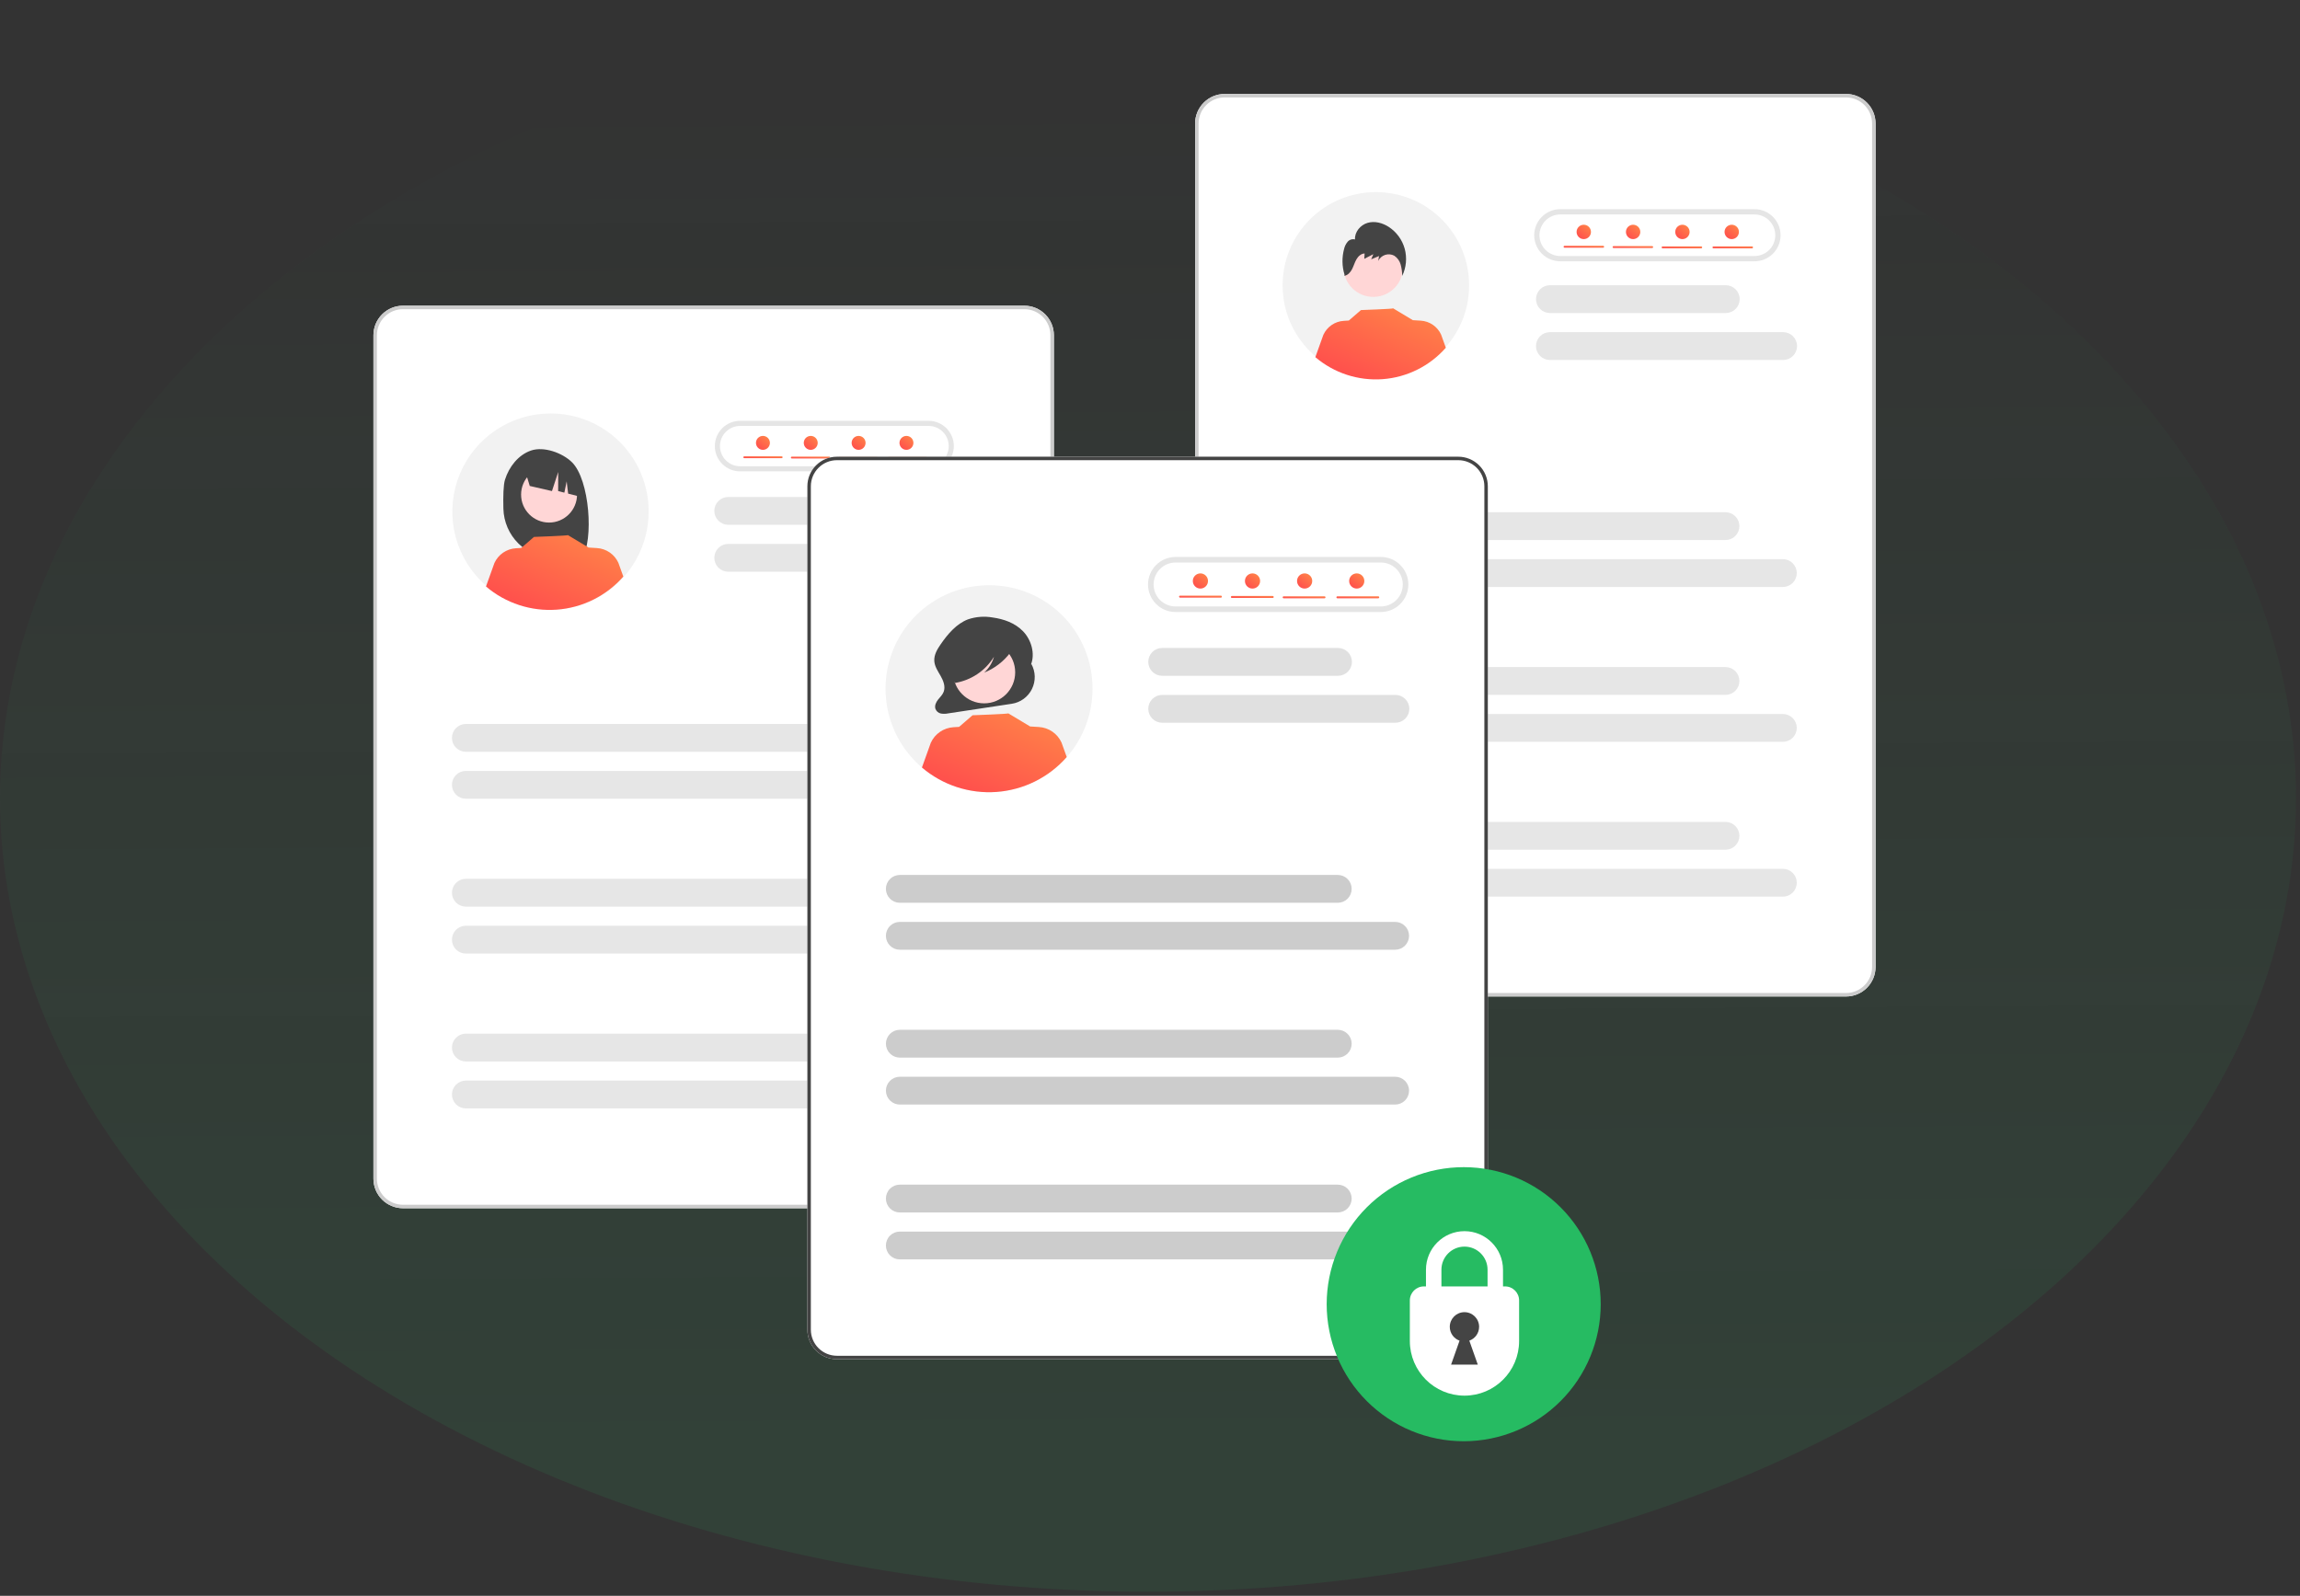 <svg width="526" height="365" viewBox="0 0 526 365" fill="none" xmlns="http://www.w3.org/2000/svg">
<rect x="0" y="0" width="526" height="365" fill="#333333" stroke="none"/>
<ellipse opacity="0.1" cx="181.536" cy="262.545" rx="181.536" ry="262.545" transform="matrix(4.37114e-08 -1 -1 -4.37114e-08 525.09 364.069)" fill="url(#paint0_linear_5389_41304)"/>
<path d="M234.269 276.352H92.151C90.362 276.35 88.646 275.638 87.381 274.373C86.116 273.108 85.404 271.392 85.402 269.603V76.672C85.404 74.883 86.116 73.168 87.381 71.902C88.646 70.637 90.362 69.925 92.151 69.924H234.269C236.058 69.925 237.773 70.637 239.039 71.902C240.304 73.168 241.016 74.883 241.018 76.672V269.603C241.016 271.392 240.304 273.108 239.039 274.373C237.773 275.638 236.058 276.35 234.269 276.352Z" fill="white"/>
<path d="M211.412 104.996H202.838C202.783 104.996 202.731 104.974 202.693 104.935C202.654 104.897 202.633 104.844 202.633 104.79C202.633 104.735 202.654 104.683 202.693 104.644C202.731 104.606 202.783 104.584 202.838 104.583H211.412C211.466 104.584 211.518 104.606 211.557 104.644C211.595 104.683 211.617 104.735 211.617 104.79C211.617 104.844 211.595 104.897 211.557 104.935C211.518 104.974 211.466 104.996 211.412 104.996Z" fill="url(#paint1_linear_5389_41304)"/>
<path d="M169.263 96.25C167.729 96.25 166.258 96.859 165.174 97.943C164.09 99.028 163.48 100.498 163.48 102.032C163.48 103.566 164.09 105.036 165.174 106.121C166.258 107.205 167.729 107.814 169.263 107.814H212.354C213.888 107.814 215.359 107.205 216.443 106.121C217.527 105.036 218.137 103.566 218.137 102.032C218.137 100.498 217.527 99.028 216.443 97.943C215.359 96.859 213.888 96.25 212.354 96.25H169.263Z" fill="#E5E5E5"/>
<path d="M169.268 97.42C168.045 97.42 166.872 97.906 166.007 98.771C165.142 99.636 164.656 100.809 164.656 102.032C164.656 103.255 165.142 104.428 166.007 105.293C166.872 106.158 168.045 106.644 169.268 106.644H212.36C213.583 106.644 214.756 106.158 215.621 105.293C216.486 104.428 216.972 103.255 216.972 102.032C216.972 100.809 216.486 99.636 215.621 98.771C214.756 97.906 213.583 97.42 212.36 97.42H169.268Z" fill="white"/>
<path d="M178.782 104.79H170.208C170.181 104.79 170.154 104.785 170.128 104.774C170.103 104.764 170.08 104.749 170.061 104.73C170.042 104.711 170.026 104.688 170.016 104.663C170.005 104.637 170 104.61 170 104.583C170 104.556 170.005 104.529 170.016 104.504C170.026 104.479 170.042 104.456 170.061 104.437C170.08 104.418 170.103 104.402 170.128 104.392C170.154 104.382 170.181 104.377 170.208 104.377H178.782C178.836 104.377 178.888 104.399 178.927 104.438C178.965 104.476 178.987 104.529 178.987 104.583C178.987 104.638 178.965 104.69 178.927 104.729C178.888 104.767 178.836 104.789 178.782 104.79Z" fill="url(#paint2_linear_5389_41304)"/>
<path d="M189.657 104.859H181.083C181.056 104.859 181.029 104.854 181.003 104.843C180.978 104.833 180.955 104.818 180.936 104.799C180.917 104.78 180.901 104.757 180.891 104.732C180.88 104.706 180.875 104.679 180.875 104.652C180.875 104.625 180.88 104.598 180.891 104.573C180.901 104.548 180.917 104.525 180.936 104.506C180.955 104.486 180.978 104.471 181.003 104.461C181.029 104.451 181.056 104.445 181.083 104.446H189.657C189.684 104.445 189.711 104.451 189.736 104.461C189.761 104.471 189.784 104.486 189.803 104.506C189.823 104.525 189.838 104.548 189.849 104.573C189.859 104.598 189.864 104.625 189.864 104.652C189.864 104.679 189.859 104.706 189.849 104.732C189.838 104.757 189.823 104.78 189.803 104.799C189.784 104.818 189.761 104.833 189.736 104.843C189.711 104.854 189.684 104.859 189.657 104.859Z" fill="url(#paint3_linear_5389_41304)"/>
<path d="M200.537 104.928H191.963C191.908 104.927 191.856 104.905 191.818 104.867C191.779 104.828 191.758 104.776 191.758 104.721C191.758 104.667 191.779 104.614 191.818 104.576C191.856 104.537 191.908 104.515 191.963 104.515H200.537C200.564 104.514 200.591 104.52 200.616 104.53C200.641 104.54 200.664 104.555 200.683 104.575C200.703 104.594 200.718 104.617 200.729 104.642C200.739 104.667 200.744 104.694 200.744 104.721C200.744 104.748 200.739 104.775 200.729 104.8C200.718 104.826 200.703 104.848 200.683 104.868C200.664 104.887 200.641 104.902 200.616 104.912C200.591 104.923 200.564 104.928 200.537 104.928Z" fill="url(#paint4_linear_5389_41304)"/>
<path d="M211.814 104.928H203.24C203.186 104.927 203.134 104.905 203.095 104.867C203.057 104.828 203.035 104.776 203.035 104.721C203.035 104.667 203.057 104.614 203.095 104.576C203.134 104.537 203.186 104.515 203.24 104.515H211.814C211.841 104.514 211.868 104.52 211.893 104.53C211.919 104.54 211.942 104.555 211.961 104.575C211.98 104.594 211.995 104.617 212.006 104.642C212.016 104.667 212.022 104.694 212.022 104.721C212.022 104.748 212.016 104.775 212.006 104.8C211.995 104.826 211.98 104.848 211.961 104.868C211.942 104.887 211.919 104.902 211.893 104.912C211.868 104.923 211.841 104.928 211.814 104.928Z" fill="url(#paint5_linear_5389_41304)"/>
<path d="M174.48 102.889C175.36 102.889 176.074 102.176 176.074 101.296C176.074 100.416 175.36 99.702 174.48 99.702C173.6 99.702 172.887 100.416 172.887 101.296C172.887 102.176 173.6 102.889 174.48 102.889Z" fill="url(#paint6_linear_5389_41304)"/>
<path d="M185.414 102.889C186.294 102.889 187.007 102.176 187.007 101.296C187.007 100.416 186.294 99.702 185.414 99.702C184.534 99.702 183.82 100.416 183.82 101.296C183.82 102.176 184.534 102.889 185.414 102.889Z" fill="url(#paint7_linear_5389_41304)"/>
<path d="M196.359 102.889C197.239 102.889 197.953 102.176 197.953 101.296C197.953 100.416 197.239 99.702 196.359 99.702C195.479 99.702 194.766 100.416 194.766 101.296C194.766 102.176 195.479 102.889 196.359 102.889Z" fill="url(#paint8_linear_5389_41304)"/>
<path d="M207.301 102.889C208.181 102.889 208.894 102.176 208.894 101.296C208.894 100.416 208.181 99.702 207.301 99.702C206.42 99.702 205.707 100.416 205.707 101.296C205.707 102.176 206.42 102.889 207.301 102.889Z" fill="url(#paint9_linear_5389_41304)"/>
<path d="M234.269 276.352H92.151C90.362 276.35 88.646 275.638 87.381 274.373C86.116 273.108 85.404 271.392 85.402 269.603V76.672C85.404 74.883 86.116 73.168 87.381 71.902C88.646 70.637 90.362 69.925 92.151 69.924H234.269C236.058 69.925 237.773 70.637 239.039 71.902C240.304 73.168 241.016 74.883 241.018 76.672V269.603C241.016 271.392 240.304 273.108 239.039 274.373C237.773 275.638 236.058 276.35 234.269 276.352ZM92.151 70.717C90.572 70.719 89.059 71.347 87.942 72.463C86.826 73.58 86.198 75.093 86.196 76.672V269.603C86.198 271.182 86.826 272.695 87.942 273.812C89.059 274.928 90.572 275.556 92.151 275.558H234.269C235.848 275.556 237.361 274.928 238.477 273.812C239.594 272.695 240.222 271.182 240.224 269.603V76.672C240.222 75.093 239.594 73.58 238.477 72.463C237.361 71.347 235.848 70.719 234.269 70.717H92.151Z" fill="#CCCCCC"/>
<path d="M206.755 120.032H166.541C165.698 120.03 164.889 119.695 164.294 119.098C163.698 118.502 163.363 117.693 163.363 116.85C163.363 116.007 163.698 115.198 164.294 114.602C164.889 114.005 165.698 113.67 166.541 113.669H206.755C207.173 113.668 207.587 113.75 207.974 113.91C208.36 114.069 208.712 114.304 209.007 114.599C209.303 114.895 209.538 115.245 209.698 115.632C209.858 116.018 209.941 116.432 209.941 116.85C209.941 117.268 209.858 117.682 209.698 118.069C209.538 118.455 209.303 118.806 209.007 119.101C208.712 119.397 208.36 119.631 207.974 119.791C207.587 119.95 207.173 120.032 206.755 120.032Z" fill="#E6E6E6"/>
<path d="M219.879 130.769H166.541C165.698 130.768 164.889 130.432 164.294 129.836C163.698 129.239 163.363 128.431 163.363 127.588C163.363 126.744 163.698 125.936 164.294 125.339C164.889 124.743 165.698 124.407 166.541 124.406H219.879C220.722 124.407 221.53 124.743 222.126 125.339C222.721 125.936 223.056 126.744 223.056 127.588C223.056 128.431 222.721 129.239 222.126 129.836C221.53 130.432 220.722 130.768 219.879 130.769Z" fill="#E6E6E6"/>
<path d="M206.699 171.951H106.541C106.123 171.951 105.709 171.869 105.322 171.71C104.936 171.55 104.585 171.316 104.289 171.02C103.993 170.725 103.758 170.374 103.598 169.988C103.438 169.602 103.355 169.188 103.355 168.769C103.355 168.351 103.438 167.937 103.598 167.551C103.758 167.165 103.993 166.814 104.289 166.518C104.585 166.223 104.936 165.989 105.322 165.829C105.709 165.669 106.123 165.587 106.541 165.588H206.699C207.542 165.589 208.35 165.925 208.946 166.521C209.542 167.118 209.876 167.926 209.876 168.769C209.876 169.613 209.542 170.421 208.946 171.018C208.35 171.614 207.542 171.95 206.699 171.951Z" fill="#E6E6E6"/>
<path d="M219.822 182.688H106.541C106.123 182.689 105.709 182.607 105.322 182.447C104.936 182.288 104.585 182.053 104.289 181.758C103.993 181.462 103.758 181.112 103.598 180.725C103.438 180.339 103.355 179.925 103.355 179.507C103.355 179.089 103.438 178.675 103.598 178.288C103.758 177.902 103.993 177.551 104.289 177.256C104.585 176.96 104.936 176.726 105.322 176.566C105.709 176.407 106.123 176.325 106.541 176.325H219.822C220.24 176.325 220.654 176.407 221.041 176.566C221.427 176.726 221.779 176.96 222.074 177.256C222.37 177.551 222.605 177.902 222.765 178.288C222.925 178.675 223.008 179.089 223.008 179.507C223.008 179.925 222.925 180.339 222.765 180.725C222.605 181.112 222.37 181.462 222.074 181.758C221.779 182.053 221.427 182.288 221.041 182.447C220.654 182.607 220.24 182.689 219.822 182.688Z" fill="#E6E6E6"/>
<path d="M206.699 207.367H106.541C105.697 207.367 104.888 207.031 104.291 206.435C103.695 205.838 103.359 205.029 103.359 204.185C103.359 203.341 103.695 202.532 104.291 201.936C104.888 201.339 105.697 201.004 106.541 201.004H206.699C207.543 201.004 208.352 201.339 208.948 201.936C209.545 202.532 209.88 203.341 209.88 204.185C209.88 205.029 209.545 205.838 208.948 206.435C208.352 207.031 207.543 207.367 206.699 207.367Z" fill="#E6E6E6"/>
<path d="M219.822 218.104H106.541C105.697 218.104 104.888 217.769 104.291 217.172C103.695 216.576 103.359 215.766 103.359 214.923C103.359 214.079 103.695 213.27 104.291 212.673C104.888 212.076 105.697 211.741 106.541 211.741H219.822C220.666 211.741 221.475 212.076 222.072 212.673C222.668 213.27 223.004 214.079 223.004 214.923C223.004 215.766 222.668 216.576 222.072 217.172C221.475 217.769 220.666 218.104 219.822 218.104Z" fill="#E6E6E6"/>
<path d="M206.699 242.783H106.541C105.697 242.783 104.888 242.447 104.291 241.851C103.695 241.254 103.359 240.445 103.359 239.601C103.359 238.757 103.695 237.948 104.291 237.351C104.888 236.755 105.697 236.42 106.541 236.42H206.699C207.543 236.42 208.352 236.755 208.948 237.351C209.545 237.948 209.88 238.757 209.88 239.601C209.88 240.445 209.545 241.254 208.948 241.851C208.352 242.447 207.543 242.783 206.699 242.783Z" fill="#E6E6E6"/>
<path d="M219.822 253.519H106.541C105.697 253.519 104.888 253.184 104.291 252.588C103.695 251.991 103.359 251.182 103.359 250.338C103.359 249.494 103.695 248.685 104.291 248.088C104.888 247.492 105.697 247.157 106.541 247.157H219.822C220.666 247.157 221.475 247.492 222.072 248.088C222.668 248.685 223.004 249.494 223.004 250.338C223.004 251.182 222.668 251.991 222.072 252.588C221.475 253.184 220.666 253.519 219.822 253.519Z" fill="#E6E6E6"/>
<path d="M422.183 227.92L280.065 227.921C278.276 227.919 276.561 227.207 275.295 225.942C274.03 224.677 273.319 222.961 273.317 221.172L273.316 28.241C273.318 26.452 274.03 24.736 275.295 23.471C276.56 22.206 278.276 21.494 280.065 21.492L422.183 21.492C423.972 21.494 425.688 22.206 426.953 23.471C428.218 24.736 428.93 26.452 428.932 28.241L428.932 221.172C428.93 222.961 428.218 224.676 426.953 225.942C425.688 227.207 423.972 227.918 422.183 227.92Z" fill="white"/>
<path d="M422.183 227.92L280.065 227.921C278.276 227.919 276.561 227.207 275.295 225.942C274.03 224.677 273.319 222.961 273.317 221.172L273.316 28.241C273.318 26.452 274.03 24.736 275.295 23.471C276.56 22.206 278.276 21.494 280.065 21.492L422.183 21.492C423.972 21.494 425.688 22.206 426.953 23.471C428.218 24.736 428.93 26.452 428.932 28.241L428.932 221.172C428.93 222.961 428.218 224.676 426.953 225.942C425.688 227.207 423.972 227.918 422.183 227.92ZM280.065 22.286C278.486 22.288 276.973 22.916 275.856 24.032C274.74 25.149 274.112 26.662 274.11 28.241L274.111 221.172C274.112 222.751 274.74 224.264 275.857 225.381C276.973 226.497 278.486 227.125 280.065 227.127L422.183 227.126C423.762 227.125 425.275 226.497 426.392 225.38C427.508 224.264 428.136 222.751 428.138 221.172L428.138 28.241C428.136 26.662 427.508 25.148 426.392 24.032C425.275 22.916 423.762 22.288 422.183 22.286L280.065 22.286Z" fill="#CCCCCC"/>
<path d="M394.673 71.6L354.459 71.6C353.615 71.6 352.806 71.265 352.209 70.668C351.613 70.072 351.277 69.263 351.277 68.419C351.277 67.575 351.613 66.766 352.209 66.169C352.806 65.573 353.615 65.237 354.459 65.237L394.673 65.237C395.517 65.237 396.326 65.573 396.923 66.169C397.519 66.766 397.855 67.575 397.855 68.419C397.855 69.263 397.519 70.072 396.923 70.668C396.326 71.265 395.517 71.6 394.673 71.6Z" fill="#E6E6E6"/>
<path d="M407.797 82.338L354.459 82.338C354.041 82.338 353.627 82.256 353.24 82.097C352.854 81.937 352.502 81.703 352.207 81.407C351.911 81.112 351.676 80.761 351.516 80.374C351.356 79.988 351.273 79.574 351.273 79.156C351.273 78.738 351.356 78.324 351.516 77.938C351.676 77.551 351.911 77.201 352.207 76.905C352.502 76.61 352.854 76.375 353.24 76.216C353.627 76.056 354.041 75.974 354.459 75.975L407.797 75.975C408.64 75.975 409.45 76.31 410.046 76.906C410.643 77.503 410.978 78.312 410.978 79.156C410.978 80 410.643 80.809 410.046 81.406C409.45 82.002 408.64 82.338 407.797 82.338Z" fill="#E6E6E6"/>
<path d="M394.613 123.519L294.455 123.52C293.612 123.519 292.804 123.183 292.208 122.586C291.612 121.99 291.277 121.181 291.277 120.338C291.277 119.495 291.612 118.686 292.208 118.09C292.804 117.493 293.612 117.158 294.455 117.157L394.613 117.157C395.457 117.157 396.266 117.492 396.862 118.088C397.459 118.685 397.794 119.494 397.794 120.338C397.794 121.182 397.459 121.991 396.862 122.588C396.266 123.184 395.457 123.519 394.613 123.519Z" fill="#E6E6E6"/>
<path d="M407.736 134.257L294.455 134.257C294.037 134.258 293.623 134.176 293.236 134.016C292.85 133.856 292.499 133.622 292.203 133.327C291.907 133.031 291.672 132.68 291.512 132.294C291.352 131.908 291.27 131.494 291.27 131.076C291.27 130.658 291.352 130.244 291.512 129.857C291.672 129.471 291.907 129.12 292.203 128.825C292.499 128.529 292.85 128.295 293.236 128.135C293.623 127.976 294.037 127.894 294.455 127.894L407.736 127.894C408.58 127.894 409.389 128.229 409.986 128.826C410.583 129.423 410.918 130.232 410.918 131.076C410.918 131.919 410.583 132.729 409.986 133.325C409.389 133.922 408.58 134.257 407.736 134.257Z" fill="#E6E6E6"/>
<path d="M394.613 158.935L294.455 158.935C293.612 158.934 292.804 158.599 292.208 158.002C291.612 157.406 291.277 156.597 291.277 155.754C291.277 154.911 291.612 154.102 292.208 153.506C292.804 152.909 293.612 152.574 294.455 152.573L394.613 152.573C395.457 152.573 396.266 152.908 396.863 153.504C397.459 154.101 397.794 154.91 397.794 155.754C397.794 156.598 397.459 157.407 396.863 158.004C396.266 158.6 395.457 158.935 394.613 158.935Z" fill="#E6E6E6"/>
<path d="M407.736 169.672L294.455 169.672C294.037 169.673 293.623 169.591 293.236 169.431C292.85 169.272 292.499 169.038 292.203 168.742C291.907 168.447 291.672 168.096 291.512 167.709C291.352 167.323 291.27 166.909 291.27 166.491C291.27 166.073 291.352 165.659 291.512 165.273C291.672 164.886 291.907 164.536 292.203 164.24C292.499 163.945 292.85 163.71 293.236 163.551C293.623 163.391 294.037 163.309 294.455 163.31L407.736 163.31C408.58 163.31 409.389 163.645 409.986 164.241C410.583 164.838 410.918 165.647 410.918 166.491C410.918 167.335 410.583 168.144 409.986 168.741C409.389 169.337 408.58 169.672 407.736 169.672Z" fill="#E6E6E6"/>
<path d="M394.613 194.351L294.455 194.351C293.611 194.351 292.802 194.016 292.205 193.42C291.609 192.823 291.273 192.014 291.273 191.17C291.273 190.326 291.609 189.517 292.205 188.92C292.802 188.324 293.611 187.988 294.455 187.988L394.613 187.988C395.457 187.988 396.266 188.324 396.863 188.92C397.459 189.517 397.794 190.326 397.794 191.17C397.794 192.014 397.459 192.823 396.863 193.419C396.266 194.016 395.457 194.351 394.613 194.351Z" fill="#E6E6E6"/>
<path d="M407.736 205.088L294.455 205.088C293.611 205.088 292.802 204.753 292.205 204.156C291.609 203.56 291.273 202.751 291.273 201.907C291.273 201.063 291.609 200.254 292.205 199.657C292.802 199.061 293.611 198.725 294.455 198.725L407.736 198.725C408.58 198.725 409.389 199.061 409.986 199.657C410.583 200.254 410.918 201.063 410.918 201.907C410.918 202.751 410.583 203.56 409.986 204.156C409.389 204.753 408.58 205.088 407.736 205.088Z" fill="#E6E6E6"/>
<path d="M333.511 310.889H191.393C189.604 310.887 187.889 310.175 186.623 308.91C185.358 307.645 184.647 305.929 184.645 304.14V111.209C184.647 109.42 185.358 107.704 186.623 106.439C187.889 105.174 189.604 104.462 191.393 104.46H333.511C335.3 104.462 337.016 105.174 338.281 106.439C339.546 107.704 340.258 109.42 340.26 111.209V304.14C340.258 305.929 339.546 307.645 338.281 308.91C337.016 310.175 335.3 310.887 333.511 310.889Z" fill="white"/>
<path d="M333.511 310.889H191.393C189.604 310.887 187.889 310.175 186.623 308.91C185.358 307.645 184.647 305.929 184.645 304.14V111.209C184.647 109.42 185.358 107.704 186.623 106.439C187.889 105.174 189.604 104.462 191.393 104.46H333.511C335.3 104.462 337.016 105.174 338.281 106.439C339.546 107.704 340.258 109.42 340.26 111.209V304.14C340.258 305.929 339.546 307.645 338.281 308.91C337.016 310.175 335.3 310.887 333.511 310.889ZM191.393 105.254C189.814 105.256 188.301 105.884 187.185 107C186.068 108.117 185.44 109.63 185.438 111.209V304.14C185.44 305.719 186.068 307.232 187.185 308.349C188.301 309.465 189.814 310.093 191.393 310.095H333.511C335.09 310.093 336.603 309.465 337.72 308.349C338.836 307.232 339.464 305.719 339.466 304.14V111.209C339.464 109.63 338.836 108.117 337.72 107C336.603 105.884 335.09 105.256 333.511 105.254H191.393Z" fill="#444444"/>
<path d="M306.001 154.568H265.787C264.943 154.568 264.134 154.233 263.537 153.637C262.941 153.04 262.605 152.231 262.605 151.387C262.605 150.543 262.941 149.734 263.537 149.137C264.134 148.541 264.943 148.206 265.787 148.206H306.001C306.845 148.206 307.654 148.541 308.251 149.137C308.848 149.734 309.183 150.543 309.183 151.387C309.183 152.231 308.848 153.04 308.251 153.637C307.654 154.233 306.845 154.568 306.001 154.568Z" fill="#E0E0E0"/>
<path d="M319.125 165.306H265.787C264.943 165.306 264.134 164.971 263.537 164.374C262.941 163.777 262.605 162.968 262.605 162.124C262.605 161.281 262.941 160.471 263.537 159.875C264.134 159.278 264.943 158.943 265.787 158.943H319.125C319.968 158.943 320.778 159.278 321.374 159.875C321.971 160.471 322.306 161.281 322.306 162.124C322.306 162.968 321.971 163.777 321.374 164.374C320.778 164.971 319.968 165.306 319.125 165.306Z" fill="#E0E0E0"/>
<path d="M305.941 206.488H205.783C204.939 206.488 204.13 206.152 203.533 205.556C202.937 204.959 202.602 204.15 202.602 203.306C202.602 202.462 202.937 201.653 203.533 201.057C204.13 200.46 204.939 200.125 205.783 200.125H305.941C306.785 200.125 307.594 200.46 308.191 201.057C308.787 201.653 309.122 202.462 309.122 203.306C309.122 204.15 308.787 204.959 308.191 205.556C307.594 206.152 306.785 206.488 305.941 206.488Z" fill="#CCCCCC"/>
<path d="M319.064 217.225H205.783C204.939 217.225 204.13 216.89 203.533 216.293C202.937 215.697 202.602 214.887 202.602 214.044C202.602 213.2 202.937 212.391 203.533 211.794C204.13 211.198 204.939 210.862 205.783 210.862H319.064C319.908 210.862 320.717 211.198 321.314 211.794C321.911 212.391 322.246 213.2 322.246 214.044C322.246 214.887 321.911 215.697 321.314 216.293C320.717 216.89 319.908 217.225 319.064 217.225Z" fill="#CCCCCC"/>
<path d="M305.941 241.903H205.783C204.94 241.902 204.132 241.567 203.536 240.97C202.94 240.374 202.605 239.565 202.605 238.722C202.605 237.879 202.94 237.07 203.536 236.474C204.132 235.877 204.94 235.542 205.783 235.541H305.941C306.785 235.541 307.594 235.876 308.191 236.472C308.787 237.069 309.122 237.878 309.122 238.722C309.122 239.566 308.787 240.375 308.191 240.972C307.594 241.568 306.785 241.903 305.941 241.903Z" fill="#CCCCCC"/>
<path d="M319.064 252.641H205.783C204.94 252.64 204.132 252.304 203.536 251.708C202.94 251.111 202.605 250.303 202.605 249.459C202.605 248.616 202.94 247.808 203.536 247.211C204.132 246.615 204.94 246.279 205.783 246.278H319.064C319.908 246.278 320.717 246.613 321.314 247.21C321.911 247.807 322.246 248.616 322.246 249.459C322.246 250.303 321.911 251.112 321.314 251.709C320.717 252.306 319.908 252.641 319.064 252.641Z" fill="#CCCCCC"/>
<path d="M305.941 277.319H205.783C204.939 277.319 204.13 276.984 203.533 276.388C202.937 275.791 202.602 274.982 202.602 274.138C202.602 273.294 202.937 272.485 203.533 271.888C204.13 271.292 204.939 270.957 205.783 270.957H305.941C306.785 270.957 307.594 271.292 308.191 271.888C308.787 272.485 309.122 273.294 309.122 274.138C309.122 274.982 308.787 275.791 308.191 276.388C307.594 276.984 306.785 277.319 305.941 277.319Z" fill="#CCCCCC"/>
<path d="M319.064 288.056H205.783C204.939 288.056 204.13 287.721 203.533 287.125C202.937 286.528 202.602 285.719 202.602 284.875C202.602 284.031 202.937 283.222 203.533 282.625C204.13 282.029 204.939 281.693 205.783 281.693H319.064C319.908 281.693 320.717 282.029 321.314 282.625C321.911 283.222 322.246 284.031 322.246 284.875C322.246 285.719 321.911 286.528 321.314 287.125C320.717 287.721 319.908 288.056 319.064 288.056Z" fill="#CCCCCC"/>
<path d="M334.786 266.957C330.667 266.952 326.587 267.76 322.78 269.333C318.973 270.906 315.514 273.214 312.599 276.125C309.685 279.036 307.373 282.493 305.796 286.298C304.218 290.104 303.406 294.183 303.406 298.302C303.406 302.421 304.218 306.5 305.796 310.305C307.373 314.11 309.685 317.567 312.599 320.479C315.514 323.39 318.973 325.698 322.78 327.271C326.587 328.844 330.667 329.652 334.786 329.647C343.09 329.632 351.049 326.323 356.915 320.447C362.781 314.57 366.076 306.606 366.076 298.302C366.076 289.998 362.781 282.034 356.915 276.157C351.049 270.28 343.09 266.971 334.786 266.957Z" fill="#26BB62"/>
<path d="M343.735 301.301H326.113V290.405C326.113 285.547 330.067 281.597 334.922 281.597C339.777 281.597 343.731 285.547 343.731 290.405V301.301H343.735ZM329.651 297.763H340.197V290.405C340.197 287.497 337.83 285.131 334.922 285.131C332.014 285.131 329.647 287.497 329.647 290.405V297.763H329.651Z" fill="white"/>
<path d="M334.921 319.218C328.021 319.218 322.426 313.624 322.426 306.724V297.446C322.426 295.672 323.865 294.233 325.639 294.233H344.199C345.974 294.233 347.413 295.672 347.413 297.446V306.724C347.413 313.624 341.818 319.218 334.917 319.218H334.921Z" fill="white"/>
<path d="M338.268 303.48C338.268 301.629 336.768 300.125 334.913 300.125C333.058 300.125 331.559 301.625 331.559 303.48C331.559 304.938 332.494 306.178 333.795 306.64L331.856 312.124H337.967L336.028 306.64C337.329 306.178 338.264 304.942 338.264 303.48H338.268Z" fill="#444444"/>
<path d="M314.654 86.592C326.432 86.592 335.98 77.044 335.98 65.266C335.98 53.488 326.432 43.94 314.654 43.94C302.876 43.94 293.328 53.488 293.328 65.266C293.328 77.044 302.876 86.592 314.654 86.592Z" fill="#F2F2F2"/>
<path d="M314.065 67.908C317.825 67.908 320.873 64.86 320.873 61.1C320.873 57.34 317.825 54.293 314.065 54.293C310.306 54.293 307.258 57.34 307.258 61.1C307.258 64.86 310.306 67.908 314.065 67.908Z" fill="#FFD6D6"/>
<path d="M330.653 79.535C326.958 83.739 321.759 86.322 316.176 86.725C310.594 87.128 305.077 85.32 300.816 81.691L302.646 76.587C303.059 75.681 303.711 74.904 304.533 74.34C305.354 73.776 306.313 73.446 307.308 73.386L308.472 73.314L311.246 70.921C311.246 70.921 318.723 70.654 318.612 70.526L323.141 73.25L323.137 73.232L324.917 73.341C325.912 73.401 326.871 73.73 327.693 74.294C328.514 74.858 329.166 75.635 329.579 76.542L330.653 79.535Z" fill="url(#paint10_linear_5389_41304)"/>
<path d="M321.246 56.879C320.671 54.82 319.364 53.042 317.57 51.878C316.141 50.964 314.358 50.497 312.738 50.981C311.119 51.464 309.779 53.053 309.885 54.77C309.585 54.691 309.269 54.698 308.972 54.789C308.676 54.881 308.411 55.053 308.208 55.288C307.802 55.767 307.519 56.339 307.385 56.953C306.866 58.878 306.9 60.91 307.485 62.817L307.453 63.09C308.242 62.96 308.842 62.282 309.214 61.56C309.587 60.838 309.801 60.036 310.205 59.332C310.609 58.627 311.279 57.999 312.079 57.977L312.009 59.2C312.697 58.845 313.385 58.491 314.074 58.136C313.91 58.528 313.746 58.919 313.583 59.311C314.184 59.06 314.785 58.809 315.386 58.557C315.319 58.934 315.251 59.31 315.184 59.687C315.342 59.36 315.564 59.069 315.838 58.83C316.111 58.592 316.43 58.411 316.776 58.3C317.121 58.188 317.485 58.147 317.847 58.181C318.208 58.214 318.559 58.32 318.878 58.493C319.597 58.976 320.115 59.705 320.335 60.543C320.554 61.379 320.671 62.238 320.684 63.102C321.613 61.162 321.812 58.953 321.246 56.879Z" fill="#444444"/>
<path d="M400.276 56.861H391.438C391.382 56.86 391.328 56.838 391.288 56.798C391.249 56.758 391.227 56.704 391.227 56.648C391.227 56.592 391.249 56.538 391.288 56.498C391.328 56.458 391.382 56.435 391.438 56.435H400.276C400.332 56.435 400.386 56.458 400.426 56.498C400.465 56.538 400.488 56.592 400.488 56.648C400.488 56.704 400.465 56.758 400.426 56.798C400.386 56.838 400.332 56.86 400.276 56.861Z" fill="url(#paint11_linear_5389_41304)"/>
<path d="M356.828 47.844C355.247 47.844 353.731 48.472 352.613 49.59C351.495 50.708 350.867 52.224 350.867 53.805C350.867 55.386 351.495 56.902 352.613 58.02C353.731 59.138 355.247 59.766 356.828 59.766H401.249C402.83 59.766 404.346 59.138 405.464 58.02C406.582 56.902 407.21 55.386 407.21 53.805C407.21 52.224 406.582 50.708 405.464 49.59C404.346 48.472 402.83 47.844 401.249 47.844H356.828Z" fill="#E5E5E5"/>
<path d="M356.825 49.05C355.564 49.05 354.354 49.551 353.463 50.443C352.571 51.334 352.07 52.544 352.07 53.805C352.07 55.066 352.571 56.275 353.463 57.167C354.354 58.058 355.564 58.559 356.825 58.559H401.246C402.507 58.559 403.716 58.058 404.608 57.167C405.499 56.275 406 55.066 406 53.805C406 52.544 405.499 51.334 404.608 50.443C403.716 49.551 402.507 49.05 401.246 49.05H356.825Z" fill="white"/>
<path d="M366.638 56.648H357.8C357.772 56.648 357.744 56.643 357.718 56.632C357.692 56.621 357.669 56.606 357.649 56.586C357.629 56.566 357.613 56.543 357.602 56.517C357.591 56.491 357.586 56.463 357.586 56.435C357.586 56.407 357.591 56.379 357.602 56.353C357.613 56.327 357.629 56.304 357.649 56.284C357.669 56.264 357.692 56.249 357.718 56.238C357.744 56.227 357.772 56.222 357.8 56.222H366.638C366.695 56.223 366.748 56.245 366.788 56.285C366.828 56.325 366.85 56.379 366.85 56.435C366.85 56.491 366.828 56.545 366.788 56.585C366.748 56.625 366.695 56.648 366.638 56.648Z" fill="url(#paint12_linear_5389_41304)"/>
<path d="M377.849 56.719H369.011C368.983 56.719 368.955 56.714 368.929 56.703C368.903 56.693 368.88 56.677 368.86 56.657C368.84 56.637 368.824 56.614 368.813 56.588C368.802 56.562 368.797 56.534 368.797 56.506C368.797 56.478 368.802 56.45 368.813 56.424C368.824 56.398 368.84 56.375 368.86 56.355C368.88 56.335 368.903 56.32 368.929 56.309C368.955 56.298 368.983 56.293 369.011 56.293H377.849C377.877 56.293 377.905 56.298 377.931 56.309C377.957 56.32 377.981 56.335 378.001 56.355C378.021 56.375 378.037 56.398 378.047 56.424C378.058 56.45 378.064 56.478 378.064 56.506C378.064 56.534 378.058 56.562 378.047 56.588C378.037 56.614 378.021 56.637 378.001 56.657C377.981 56.677 377.957 56.693 377.931 56.703C377.905 56.714 377.877 56.719 377.849 56.719Z" fill="url(#paint13_linear_5389_41304)"/>
<path d="M389.061 56.79H380.223C380.167 56.789 380.113 56.767 380.074 56.727C380.034 56.687 380.012 56.633 380.012 56.577C380.012 56.521 380.034 56.467 380.074 56.427C380.113 56.387 380.167 56.364 380.223 56.364H389.061C389.089 56.364 389.117 56.369 389.143 56.38C389.169 56.391 389.193 56.406 389.213 56.426C389.233 56.446 389.249 56.469 389.259 56.495C389.27 56.521 389.276 56.549 389.276 56.577C389.276 56.605 389.27 56.633 389.259 56.659C389.249 56.685 389.233 56.708 389.213 56.728C389.193 56.748 389.169 56.764 389.143 56.774C389.117 56.785 389.089 56.79 389.061 56.79Z" fill="url(#paint14_linear_5389_41304)"/>
<path d="M400.69 56.79H391.852C391.796 56.789 391.742 56.767 391.702 56.727C391.663 56.687 391.641 56.633 391.641 56.577C391.641 56.521 391.663 56.467 391.702 56.427C391.742 56.387 391.796 56.364 391.852 56.364H400.69C400.718 56.364 400.746 56.369 400.772 56.38C400.798 56.391 400.822 56.406 400.842 56.426C400.862 56.446 400.877 56.469 400.888 56.495C400.899 56.521 400.905 56.549 400.905 56.577C400.905 56.605 400.899 56.633 400.888 56.659C400.877 56.685 400.862 56.708 400.842 56.728C400.822 56.748 400.798 56.764 400.772 56.774C400.746 56.785 400.718 56.79 400.69 56.79Z" fill="url(#paint15_linear_5389_41304)"/>
<path d="M362.201 54.689C363.108 54.689 363.844 53.953 363.844 53.046C363.844 52.139 363.108 51.404 362.201 51.404C361.294 51.404 360.559 52.139 360.559 53.046C360.559 53.953 361.294 54.689 362.201 54.689Z" fill="url(#paint16_linear_5389_41304)"/>
<path d="M373.486 54.689C374.394 54.689 375.129 53.953 375.129 53.046C375.129 52.139 374.394 51.404 373.486 51.404C372.579 51.404 371.844 52.139 371.844 53.046C371.844 53.953 372.579 54.689 373.486 54.689Z" fill="url(#paint17_linear_5389_41304)"/>
<path d="M384.764 54.689C385.671 54.689 386.406 53.953 386.406 53.046C386.406 52.139 385.671 51.404 384.764 51.404C383.857 51.404 383.121 52.139 383.121 53.046C383.121 53.953 383.857 54.689 384.764 54.689Z" fill="url(#paint18_linear_5389_41304)"/>
<path d="M396.041 54.689C396.948 54.689 397.684 53.953 397.684 53.046C397.684 52.139 396.948 51.404 396.041 51.404C395.134 51.404 394.398 52.139 394.398 53.046C394.398 53.953 395.134 54.689 396.041 54.689Z" fill="url(#paint19_linear_5389_41304)"/>
<path d="M148.345 117.06C148.337 121.5 147.013 125.837 144.54 129.525C142.067 133.212 138.556 136.083 134.451 137.775C130.346 139.466 125.832 139.903 121.479 139.029C117.126 138.155 113.13 136.01 109.996 132.865C106.862 129.72 104.731 125.716 103.873 121.36C103.014 117.004 103.467 112.492 105.173 108.393C106.88 104.294 109.763 100.793 113.459 98.333C117.155 95.873 121.497 94.564 125.937 94.572C128.887 94.57 131.809 95.15 134.534 96.281C137.258 97.411 139.733 99.068 141.816 101.158C143.898 103.248 145.547 105.728 146.667 108.457C147.788 111.186 148.358 114.11 148.345 117.06Z" fill="#F2F2F2"/>
<path d="M115.488 109.718C116.417 106.76 118.527 104.047 121.447 103.047C124.366 102.047 128.641 103.57 130.835 105.757C134.85 109.758 135.83 123.503 133.071 127.846C132.523 127.817 130.63 127.796 130.075 127.775L129.289 125.157V127.749C128.405 127.722 127.513 127.703 126.615 127.693C123.602 127.655 120.722 126.452 118.579 124.334C116.436 122.217 115.197 119.352 115.123 116.34C115.051 113.459 115.123 110.884 115.488 109.718Z" fill="#444444"/>
<path d="M125.569 119.522C129.103 119.522 131.967 116.658 131.967 113.125C131.967 109.591 129.103 106.727 125.569 106.727C122.036 106.727 119.172 109.591 119.172 113.125C119.172 116.658 122.036 119.522 125.569 119.522Z" fill="#FFD6D6"/>
<path d="M120.043 107.506L127.409 103.818C128.915 104.496 130.212 105.565 131.166 106.914C132.119 108.263 132.694 109.842 132.832 111.488L133.015 113.688L129.931 112.902L129.593 110.09L129.069 112.683L127.646 112.321L127.659 107.955L126.235 112.318L121.151 111.15L120.043 107.506Z" fill="#444444"/>
<path d="M142.551 131.875C138.662 136.3 133.188 139.019 127.313 139.443C121.437 139.868 115.629 137.965 111.145 134.145L113.07 128.772C113.505 127.818 114.192 127 115.056 126.407C115.921 125.813 116.931 125.466 117.977 125.402L119.202 125.327L122.123 122.808C122.123 122.808 129.993 122.527 129.876 122.393L134.643 125.26L134.639 125.24L136.513 125.355C137.56 125.418 138.57 125.765 139.435 126.359C140.299 126.953 140.986 127.77 141.421 128.725L142.551 131.875Z" fill="url(#paint20_linear_5389_41304)"/>
<path d="M249.855 157.531C249.855 162.212 248.467 166.788 245.867 170.68C243.266 174.572 239.57 177.606 235.245 179.397C230.92 181.188 226.161 181.657 221.57 180.744C216.979 179.831 212.762 177.576 209.452 174.266C206.142 170.956 203.888 166.739 202.974 162.148C202.061 157.557 202.53 152.798 204.321 148.473C206.113 144.149 209.146 140.452 213.038 137.852C216.93 135.251 221.506 133.863 226.187 133.863C229.299 133.849 232.383 134.452 235.261 135.636C238.139 136.821 240.754 138.564 242.954 140.764C245.155 142.965 246.897 145.579 248.082 148.457C249.267 151.335 249.869 154.419 249.855 157.531Z" fill="#F2F2F2"/>
<path d="M235.868 151.868L235.751 152.079C236.793 149.51 235.846 146.344 233.986 144.407C232.127 142.47 229.542 141.585 226.996 141.233C225.107 140.9 223.164 141.051 221.349 141.672C218.747 142.675 216.759 144.995 215.099 147.409C214.34 148.513 213.594 149.771 213.669 151.151C213.74 152.432 214.5 153.518 215.122 154.605C215.745 155.691 216.264 157.039 215.818 158.225C215.552 158.931 214.989 159.44 214.532 160.018C214.076 160.596 213.7 161.378 213.921 162.103C214.019 162.38 214.187 162.628 214.409 162.821C214.631 163.014 214.899 163.146 215.188 163.204C215.746 163.297 216.318 163.284 216.871 163.164L231.38 160.972C232.366 160.823 233.301 160.438 234.106 159.85C234.911 159.261 235.561 158.487 236.002 157.592C236.443 156.698 236.661 155.71 236.638 154.713C236.614 153.717 236.35 152.74 235.868 151.868Z" fill="#444444"/>
<path d="M225.074 160.871C228.992 160.871 232.168 157.695 232.168 153.777C232.168 149.86 228.992 146.684 225.074 146.684C221.156 146.684 217.98 149.86 217.98 153.777C217.98 157.695 221.156 160.871 225.074 160.871Z" fill="#FFD6D6"/>
<path d="M243.957 173.157C239.856 177.823 234.086 180.689 227.89 181.137C221.695 181.585 215.572 179.578 210.844 175.551L212.874 169.886C213.333 168.88 214.057 168.018 214.968 167.392C215.88 166.766 216.944 166.4 218.048 166.333L219.34 166.254L222.419 163.598C222.419 163.598 230.717 163.301 230.593 163.16L235.62 166.183L235.615 166.162L237.591 166.283C238.695 166.349 239.76 166.715 240.671 167.341C241.583 167.967 242.307 168.83 242.765 169.836L243.957 173.157Z" fill="url(#paint21_linear_5389_41304)"/>
<path d="M231.803 147.194C231.62 146.225 230.632 145.782 229.785 145.567C227.33 144.941 224.776 144.801 222.267 145.155C220.438 145.415 218.565 145.991 217.238 147.418C216.168 148.62 215.561 150.165 215.528 151.774C215.474 152.736 215.689 153.694 216.149 154.541C216.354 154.935 216.659 155.269 217.033 155.51C217.407 155.751 217.837 155.891 218.281 155.915L218.366 156.211C220.202 155.915 221.953 155.226 223.498 154.191C225.043 153.156 226.347 151.8 227.319 150.214C226.928 151.61 226.15 152.868 225.074 153.84C227.479 152.878 229.569 151.267 231.112 149.187C231.533 148.628 231.942 147.931 231.803 147.194Z" fill="#444444"/>
<path d="M314.758 136.916H305.419C305.359 136.915 305.303 136.892 305.261 136.849C305.219 136.807 305.195 136.75 305.195 136.691C305.195 136.631 305.219 136.575 305.261 136.532C305.303 136.49 305.359 136.466 305.419 136.466H314.758C314.817 136.466 314.874 136.49 314.916 136.532C314.958 136.575 314.981 136.631 314.981 136.691C314.981 136.75 314.958 136.807 314.916 136.849C314.874 136.892 314.817 136.915 314.758 136.916Z" fill="url(#paint22_linear_5389_41304)"/>
<path d="M268.845 127.388C267.175 127.388 265.573 128.052 264.392 129.233C263.21 130.414 262.547 132.016 262.547 133.687C262.547 135.357 263.21 136.959 264.392 138.14C265.573 139.322 267.175 139.985 268.845 139.985H315.784C317.455 139.985 319.057 139.322 320.238 138.14C321.419 136.959 322.083 135.357 322.083 133.687C322.083 132.016 321.419 130.414 320.238 129.233C319.057 128.052 317.455 127.388 315.784 127.388H268.845Z" fill="#E5E5E5"/>
<path d="M268.848 128.663C267.516 128.663 266.238 129.192 265.296 130.134C264.354 131.076 263.824 132.354 263.824 133.687C263.824 135.019 264.354 136.297 265.296 137.239C266.238 138.181 267.516 138.711 268.848 138.711H315.787C317.12 138.711 318.397 138.181 319.34 137.239C320.282 136.297 320.811 135.019 320.811 133.687C320.811 132.354 320.282 131.076 319.34 130.134C318.397 129.192 317.12 128.663 315.787 128.663H268.848Z" fill="white"/>
<path d="M279.214 136.691H269.875C269.845 136.691 269.816 136.685 269.788 136.674C269.761 136.663 269.736 136.646 269.715 136.625C269.694 136.604 269.677 136.58 269.666 136.552C269.654 136.525 269.648 136.495 269.648 136.466C269.648 136.436 269.654 136.407 269.666 136.379C269.677 136.352 269.694 136.327 269.715 136.306C269.736 136.285 269.761 136.269 269.788 136.258C269.816 136.246 269.845 136.241 269.875 136.241H279.214C279.273 136.241 279.33 136.265 279.372 136.307C279.414 136.349 279.437 136.406 279.437 136.466C279.437 136.525 279.414 136.582 279.372 136.624C279.33 136.666 279.273 136.69 279.214 136.691Z" fill="url(#paint23_linear_5389_41304)"/>
<path d="M291.066 136.766H281.726C281.697 136.766 281.667 136.76 281.64 136.749C281.612 136.738 281.587 136.721 281.566 136.7C281.545 136.68 281.529 136.655 281.517 136.627C281.506 136.6 281.5 136.571 281.5 136.541C281.5 136.511 281.506 136.482 281.517 136.454C281.529 136.427 281.545 136.402 281.566 136.381C281.587 136.36 281.612 136.344 281.64 136.333C281.667 136.321 281.697 136.316 281.726 136.316H291.066C291.095 136.316 291.125 136.321 291.152 136.333C291.18 136.344 291.205 136.36 291.226 136.381C291.247 136.402 291.263 136.427 291.275 136.454C291.286 136.482 291.292 136.511 291.292 136.541C291.292 136.571 291.286 136.6 291.275 136.627C291.263 136.655 291.247 136.68 291.226 136.7C291.205 136.721 291.18 136.738 291.152 136.749C291.125 136.76 291.095 136.766 291.066 136.766Z" fill="url(#paint24_linear_5389_41304)"/>
<path d="M302.906 136.841H293.567C293.508 136.84 293.451 136.816 293.409 136.774C293.367 136.732 293.344 136.675 293.344 136.616C293.344 136.556 293.367 136.499 293.409 136.457C293.451 136.415 293.508 136.391 293.567 136.391H302.906C302.936 136.391 302.965 136.396 302.993 136.408C303.02 136.419 303.045 136.435 303.066 136.456C303.087 136.477 303.104 136.502 303.116 136.529C303.127 136.557 303.133 136.586 303.133 136.616C303.133 136.645 303.127 136.675 303.116 136.702C303.104 136.73 303.087 136.755 303.066 136.775C303.045 136.796 303.02 136.813 302.993 136.824C302.965 136.835 302.936 136.841 302.906 136.841Z" fill="url(#paint25_linear_5389_41304)"/>
<path d="M315.195 136.841H305.856C305.797 136.84 305.74 136.816 305.698 136.774C305.656 136.732 305.633 136.675 305.633 136.616C305.633 136.556 305.656 136.499 305.698 136.457C305.74 136.415 305.797 136.391 305.856 136.391H315.195C315.225 136.391 315.254 136.396 315.282 136.408C315.309 136.419 315.334 136.435 315.355 136.456C315.376 136.477 315.393 136.502 315.405 136.529C315.416 136.557 315.422 136.586 315.422 136.616C315.422 136.645 315.416 136.675 315.405 136.702C315.393 136.73 315.376 136.755 315.355 136.775C315.334 136.796 315.309 136.813 315.282 136.824C315.254 136.835 315.225 136.841 315.195 136.841Z" fill="url(#paint26_linear_5389_41304)"/>
<path d="M274.529 134.621C275.487 134.621 276.264 133.843 276.264 132.885C276.264 131.926 275.487 131.149 274.529 131.149C273.57 131.149 272.793 131.926 272.793 132.885C272.793 133.843 273.57 134.621 274.529 134.621Z" fill="url(#paint27_linear_5389_41304)"/>
<path d="M286.447 134.621C287.405 134.621 288.182 133.843 288.182 132.885C288.182 131.926 287.405 131.149 286.447 131.149C285.488 131.149 284.711 131.926 284.711 132.885C284.711 133.843 285.488 134.621 286.447 134.621Z" fill="url(#paint28_linear_5389_41304)"/>
<path d="M298.365 134.621C299.323 134.621 300.1 133.843 300.1 132.885C300.1 131.926 299.323 131.149 298.365 131.149C297.406 131.149 296.629 131.926 296.629 132.885C296.629 133.843 297.406 134.621 298.365 134.621Z" fill="url(#paint29_linear_5389_41304)"/>
<path d="M310.283 134.621C311.241 134.621 312.018 133.843 312.018 132.885C312.018 131.926 311.241 131.149 310.283 131.149C309.324 131.149 308.547 131.926 308.547 132.885C308.547 133.843 309.324 134.621 310.283 134.621Z" fill="url(#paint30_linear_5389_41304)"/>
<defs>
<linearGradient id="paint0_linear_5389_41304" x1="36.191" y1="280.631" x2="343.81" y2="282.383" gradientUnits="userSpaceOnUse">
<stop stop-color="#26BB62"/>
<stop offset="1" stop-color="#26BB62" stop-opacity="0"/>
</linearGradient>
<linearGradient id="paint1_linear_5389_41304" x1="204.353" y1="104.991" x2="204.374" y2="104.421" gradientUnits="userSpaceOnUse">
<stop stop-color="#FF4D4D"/>
<stop offset="1" stop-color="#FF7F48"/>
</linearGradient>
<linearGradient id="paint2_linear_5389_41304" x1="171.721" y1="104.784" x2="171.742" y2="104.214" gradientUnits="userSpaceOnUse">
<stop stop-color="#FF4D4D"/>
<stop offset="1" stop-color="#FF7F48"/>
</linearGradient>
<linearGradient id="paint3_linear_5389_41304" x1="182.596" y1="104.853" x2="182.617" y2="104.283" gradientUnits="userSpaceOnUse">
<stop stop-color="#FF4D4D"/>
<stop offset="1" stop-color="#FF7F48"/>
</linearGradient>
<linearGradient id="paint4_linear_5389_41304" x1="193.479" y1="104.922" x2="193.5" y2="104.352" gradientUnits="userSpaceOnUse">
<stop stop-color="#FF4D4D"/>
<stop offset="1" stop-color="#FF7F48"/>
</linearGradient>
<linearGradient id="paint5_linear_5389_41304" x1="204.756" y1="104.922" x2="204.777" y2="104.352" gradientUnits="userSpaceOnUse">
<stop stop-color="#FF4D4D"/>
<stop offset="1" stop-color="#FF7F48"/>
</linearGradient>
<linearGradient id="paint6_linear_5389_41304" x1="173.497" y1="102.846" x2="175.647" y2="100.17" gradientUnits="userSpaceOnUse">
<stop stop-color="#FF4D4D"/>
<stop offset="1" stop-color="#FF7F48"/>
</linearGradient>
<linearGradient id="paint7_linear_5389_41304" x1="184.431" y1="102.846" x2="186.581" y2="100.17" gradientUnits="userSpaceOnUse">
<stop stop-color="#FF4D4D"/>
<stop offset="1" stop-color="#FF7F48"/>
</linearGradient>
<linearGradient id="paint8_linear_5389_41304" x1="195.376" y1="102.846" x2="197.526" y2="100.17" gradientUnits="userSpaceOnUse">
<stop stop-color="#FF4D4D"/>
<stop offset="1" stop-color="#FF7F48"/>
</linearGradient>
<linearGradient id="paint9_linear_5389_41304" x1="206.317" y1="102.846" x2="208.468" y2="100.17" gradientUnits="userSpaceOnUse">
<stop stop-color="#FF4D4D"/>
<stop offset="1" stop-color="#FF7F48"/>
</linearGradient>
<linearGradient id="paint10_linear_5389_41304" x1="306.53" y1="86.561" x2="314.781" y2="67.71" gradientUnits="userSpaceOnUse">
<stop stop-color="#FF4D4D"/>
<stop offset="1" stop-color="#FF7F48"/>
</linearGradient>
<linearGradient id="paint11_linear_5389_41304" x1="393" y1="56.855" x2="393.022" y2="56.267" gradientUnits="userSpaceOnUse">
<stop stop-color="#FF4D4D"/>
<stop offset="1" stop-color="#FF7F48"/>
</linearGradient>
<linearGradient id="paint12_linear_5389_41304" x1="359.36" y1="56.642" x2="359.382" y2="56.055" gradientUnits="userSpaceOnUse">
<stop stop-color="#FF4D4D"/>
<stop offset="1" stop-color="#FF7F48"/>
</linearGradient>
<linearGradient id="paint13_linear_5389_41304" x1="370.571" y1="56.713" x2="370.593" y2="56.126" gradientUnits="userSpaceOnUse">
<stop stop-color="#FF4D4D"/>
<stop offset="1" stop-color="#FF7F48"/>
</linearGradient>
<linearGradient id="paint14_linear_5389_41304" x1="381.786" y1="56.784" x2="381.807" y2="56.197" gradientUnits="userSpaceOnUse">
<stop stop-color="#FF4D4D"/>
<stop offset="1" stop-color="#FF7F48"/>
</linearGradient>
<linearGradient id="paint15_linear_5389_41304" x1="393.415" y1="56.784" x2="393.436" y2="56.197" gradientUnits="userSpaceOnUse">
<stop stop-color="#FF4D4D"/>
<stop offset="1" stop-color="#FF7F48"/>
</linearGradient>
<linearGradient id="paint16_linear_5389_41304" x1="361.188" y1="54.644" x2="363.404" y2="51.886" gradientUnits="userSpaceOnUse">
<stop stop-color="#FF4D4D"/>
<stop offset="1" stop-color="#FF7F48"/>
</linearGradient>
<linearGradient id="paint17_linear_5389_41304" x1="372.473" y1="54.644" x2="374.69" y2="51.886" gradientUnits="userSpaceOnUse">
<stop stop-color="#FF4D4D"/>
<stop offset="1" stop-color="#FF7F48"/>
</linearGradient>
<linearGradient id="paint18_linear_5389_41304" x1="383.75" y1="54.644" x2="385.967" y2="51.886" gradientUnits="userSpaceOnUse">
<stop stop-color="#FF4D4D"/>
<stop offset="1" stop-color="#FF7F48"/>
</linearGradient>
<linearGradient id="paint19_linear_5389_41304" x1="395.028" y1="54.644" x2="397.244" y2="51.886" gradientUnits="userSpaceOnUse">
<stop stop-color="#FF4D4D"/>
<stop offset="1" stop-color="#FF7F48"/>
</linearGradient>
<linearGradient id="paint20_linear_5389_41304" x1="117.158" y1="139.27" x2="125.844" y2="119.428" gradientUnits="userSpaceOnUse">
<stop stop-color="#FF4D4D"/>
<stop offset="1" stop-color="#FF7F48"/>
</linearGradient>
<linearGradient id="paint21_linear_5389_41304" x1="217.185" y1="180.954" x2="226.342" y2="160.034" gradientUnits="userSpaceOnUse">
<stop stop-color="#FF4D4D"/>
<stop offset="1" stop-color="#FF7F48"/>
</linearGradient>
<linearGradient id="paint22_linear_5389_41304" x1="307.069" y1="136.91" x2="307.092" y2="136.289" gradientUnits="userSpaceOnUse">
<stop stop-color="#FF4D4D"/>
<stop offset="1" stop-color="#FF7F48"/>
</linearGradient>
<linearGradient id="paint23_linear_5389_41304" x1="271.523" y1="136.685" x2="271.546" y2="136.064" gradientUnits="userSpaceOnUse">
<stop stop-color="#FF4D4D"/>
<stop offset="1" stop-color="#FF7F48"/>
</linearGradient>
<linearGradient id="paint24_linear_5389_41304" x1="283.375" y1="136.76" x2="283.398" y2="136.139" gradientUnits="userSpaceOnUse">
<stop stop-color="#FF4D4D"/>
<stop offset="1" stop-color="#FF7F48"/>
</linearGradient>
<linearGradient id="paint25_linear_5389_41304" x1="295.218" y1="136.835" x2="295.241" y2="136.214" gradientUnits="userSpaceOnUse">
<stop stop-color="#FF4D4D"/>
<stop offset="1" stop-color="#FF7F48"/>
</linearGradient>
<linearGradient id="paint26_linear_5389_41304" x1="307.507" y1="136.835" x2="307.53" y2="136.214" gradientUnits="userSpaceOnUse">
<stop stop-color="#FF4D4D"/>
<stop offset="1" stop-color="#FF7F48"/>
</linearGradient>
<linearGradient id="paint27_linear_5389_41304" x1="273.458" y1="134.574" x2="275.8" y2="131.658" gradientUnits="userSpaceOnUse">
<stop stop-color="#FF4D4D"/>
<stop offset="1" stop-color="#FF7F48"/>
</linearGradient>
<linearGradient id="paint28_linear_5389_41304" x1="285.376" y1="134.574" x2="287.718" y2="131.658" gradientUnits="userSpaceOnUse">
<stop stop-color="#FF4D4D"/>
<stop offset="1" stop-color="#FF7F48"/>
</linearGradient>
<linearGradient id="paint29_linear_5389_41304" x1="297.294" y1="134.574" x2="299.636" y2="131.658" gradientUnits="userSpaceOnUse">
<stop stop-color="#FF4D4D"/>
<stop offset="1" stop-color="#FF7F48"/>
</linearGradient>
<linearGradient id="paint30_linear_5389_41304" x1="309.212" y1="134.574" x2="311.554" y2="131.658" gradientUnits="userSpaceOnUse">
<stop stop-color="#FF4D4D"/>
<stop offset="1" stop-color="#FF7F48"/>
</linearGradient>
</defs>
</svg>

